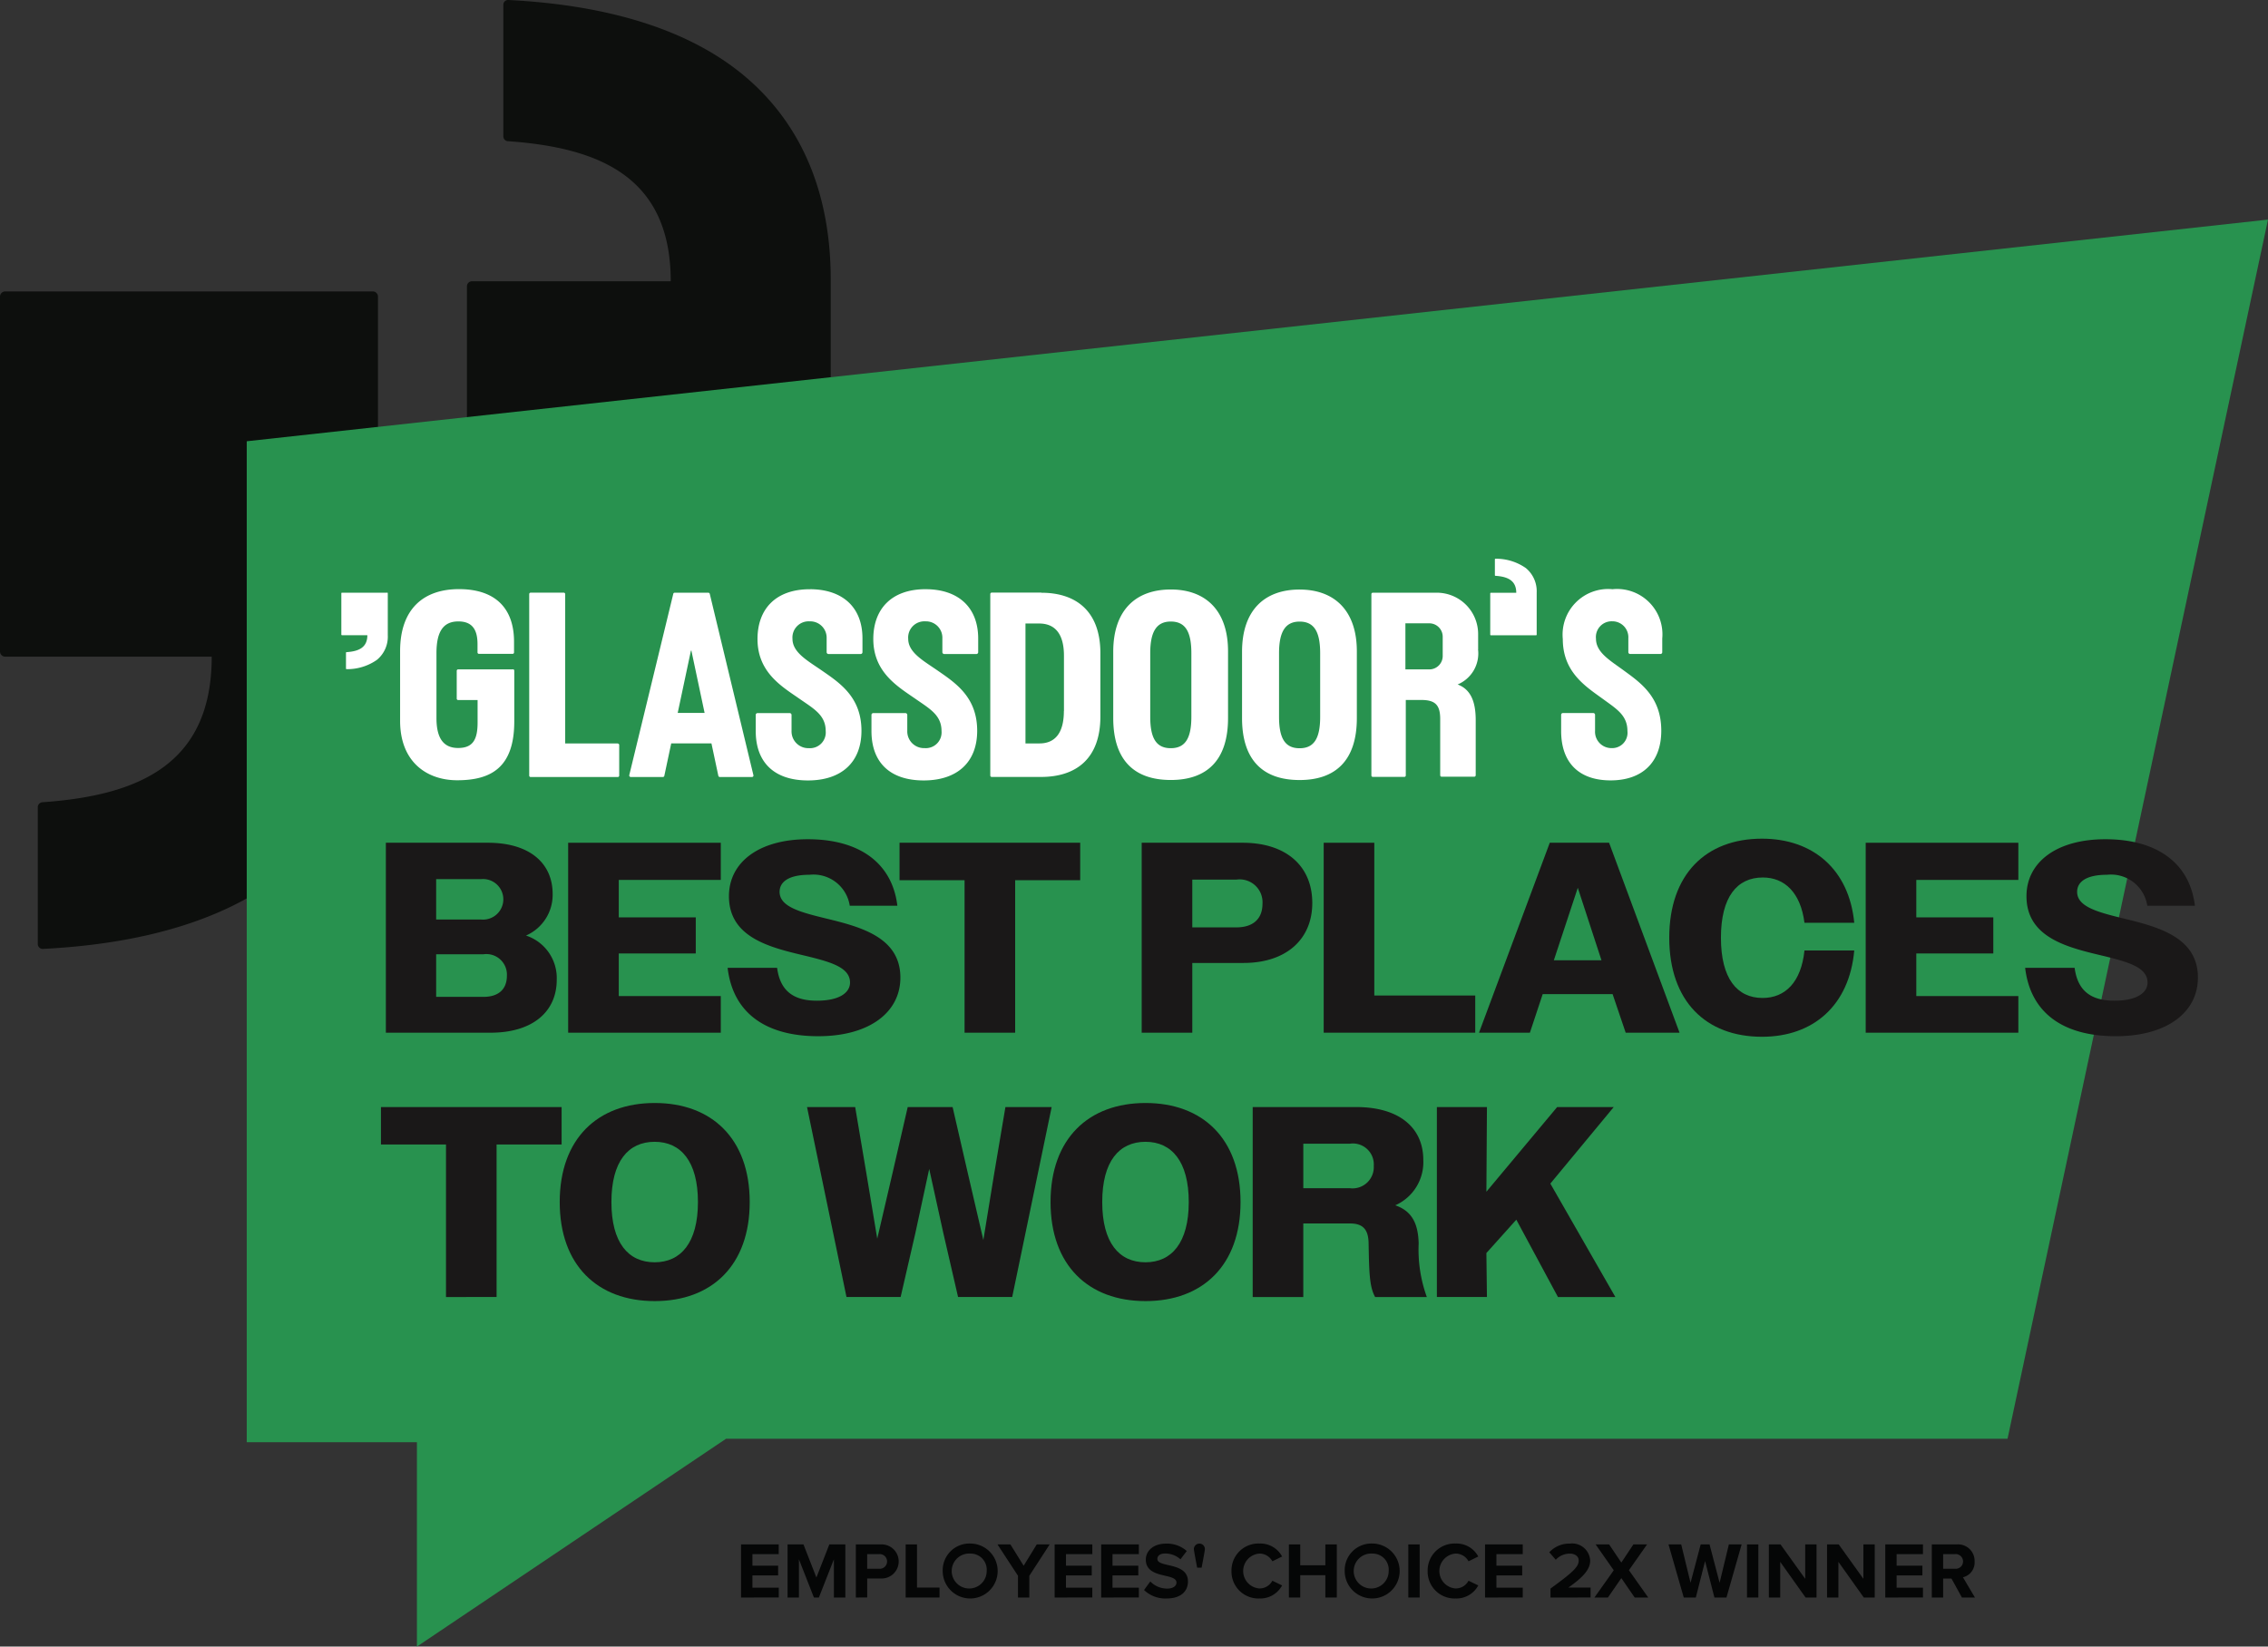 <svg id="Glassdoor" xmlns="http://www.w3.org/2000/svg" xmlns:xlink="http://www.w3.org/1999/xlink" width="202.935" height="147.375" viewBox="0 0 202.935 147.375">
  <rect x="0" y="0" width="202.935" height="147.375" fill="#333333" stroke="none"/>
  <defs>
    <clipPath id="clip-path">
      <rect id="Rectangle_28" data-name="Rectangle 28" width="202.935" height="147.374" fill="none"/>
    </clipPath>
  </defs>
  <g id="Group_47" data-name="Group 47" clip-path="url(#clip-path)">
    <path id="Path_324" data-name="Path 324" d="M292.895,56.637h31.68a.449.449,0,0,0,.433-.462V25.008c-.007-7.619-2.534-13.818-7.65-18.149C312.654,2.878,305.591.474,296.147,0a.424.424,0,0,0-.433.437V12.2a.431.431,0,0,0,.391.436c8.285.579,14.587,3.248,14.587,12.539l-17.8,0a.449.449,0,0,0-.433.462V56.176a.45.45,0,0,0,.433.462" transform="translate(-250.676 -0.001)" fill="#0d0f0d" fill-rule="evenodd"/>
    <path id="Path_325" data-name="Path 325" d="M0,183.475v31.732a.467.467,0,0,0,.45.48l18.494,0c0,9.654-6.549,12.428-15.158,13.03a.448.448,0,0,0-.406.453v12.219a.441.441,0,0,0,.45.454c9.813-.491,17.153-2.989,22.041-7.126,5.316-4.5,7.942-10.941,7.949-18.859V183.476a.467.467,0,0,0-.45-.48v0H.45a.468.468,0,0,0-.45.48" transform="translate(0 -156.913)" fill="#0d0f0d" fill-rule="evenodd"/>
    <path id="Path_326" data-name="Path 326" d="M154.523,157.731v89.591H169.75v18.29l27.657-18.6H312.074L335.38,137.891Z" transform="translate(-132.445 -118.237)" fill="#28924f" fill-rule="evenodd"/>
    <path id="Path_327" data-name="Path 327" d="M316.665,357.72h4.045a.056.056,0,0,0,.055-.056v-3.769a2.679,2.679,0,0,0-.977-2.195,4.634,4.634,0,0,0-2.709-.829.053.053,0,0,0-.055.053v1.422a.053.053,0,0,0,.05.053c1.058.07,1.863.393,1.863,1.517h-2.273a.056.056,0,0,0-.055.056v3.693a.056.056,0,0,0,.055.056m-87.5,3.051h-4.905a.127.127,0,0,0-.126.128v2.49a.126.126,0,0,0,.126.128H226v2c0,1.491-.385,2.29-1.742,2.29-1.134,0-1.938-.649-1.938-2.668v-5.821c0-1.933.609-2.839,1.959-2.839,1.218,0,1.714.706,1.714,2.026v.749a.127.127,0,0,0,.126.128h3.016a.127.127,0,0,0,.126-.128v-.878c.028-3.132-1.735-4.787-4.926-4.787s-5.269,1.79-5.269,5.557v6.228c0,3.71,2.421,5.322,5.108,5.322,3.009,0,5.108-1.12,5.108-5.265v-4.544a.126.126,0,0,0-.119-.128h0Zm9.39,6.632h-4.716V354.035a.126.126,0,0,0-.126-.128h-2.967a.126.126,0,0,0-.126.128v16.244a.126.126,0,0,0,.126.128h7.8a.127.127,0,0,0,.126-.128v-2.739a.127.127,0,0,0-.126-.128h.007Zm44.322-8.209c0-3.745,2.036-5.572,5.15-5.572,3.072,0,5.136,1.833,5.122,5.572v5.935c0,3.8-1.91,5.543-5.122,5.543s-5.15-1.712-5.15-5.543Zm5.15,8.632c1.3,0,1.84-.9,1.84-2.811v-5.686c0-1.912-.525-2.839-1.84-2.839s-1.84.963-1.84,2.839v5.686c0,1.919.539,2.811,1.84,2.811m11.525-14.2c-3.114,0-5.15,1.826-5.15,5.572v5.935c0,3.831,1.938,5.543,5.15,5.543s5.122-1.748,5.122-5.543V359.2c.014-3.738-2.05-5.572-5.122-5.572m1.84,11.393c0,1.912-.539,2.811-1.84,2.811s-1.84-.892-1.84-2.811v-5.686c0-1.876.525-2.839,1.84-2.839s1.84.927,1.84,2.839ZM272,353.9h4.45v.014c3.009,0,5.276,1.562,5.276,5.414v5.657c0,3.817-2.211,5.415-5.311,5.415H272a.127.127,0,0,1-.126-.128V354.044A.135.135,0,0,1,272,353.9m4.276,13.5c1.343,0,2.183-.87,2.183-2.9l.007.007v-4.958c0-2.055-.882-2.882-2.218-2.882h-1.225V367.4Zm-20.5-13.8h-.049c-3.065,0-4.681,1.783-4.681,4.459,0,2.785,1.9,4.081,3.475,5.15h0l.3.208.364.25h0c1.108.758,1.964,1.342,1.964,2.63a1.41,1.41,0,0,1-1.511,1.527,1.5,1.5,0,0,1-1.546-1.555v-1.42a.166.166,0,0,0-.168-.164h-2.869a.162.162,0,0,0-.168.164v1.441c0,2.846,1.693,4.423,4.674,4.423s4.786-1.612,4.786-4.444c0-2.949-1.848-4.224-3.459-5.335l-.054-.037c-.176-.123-.354-.242-.531-.361-1.1-.741-2.128-1.429-2.128-2.5a1.449,1.449,0,0,1,1.539-1.562,1.466,1.466,0,0,1,1.518,1.505v1.255a.166.166,0,0,0,.168.164h2.869a.162.162,0,0,0,.168-.164v-1.22c.007-2.8-1.777-4.4-4.667-4.416m10.306,0h.049c2.89.014,4.667,1.619,4.667,4.416v1.22a.162.162,0,0,1-.168.164h-2.869a.166.166,0,0,1-.168-.164v-1.255a1.466,1.466,0,0,0-1.518-1.505,1.449,1.449,0,0,0-1.539,1.562c0,1.07,1.025,1.759,2.128,2.5h0c.176.118.354.238.531.361l.054.037c1.611,1.111,3.459,2.386,3.459,5.335,0,2.832-1.805,4.444-4.786,4.444s-4.674-1.577-4.674-4.423v-1.441a.162.162,0,0,1,.168-.164h2.869a.166.166,0,0,1,.168.164v1.42A1.5,1.5,0,0,0,266,367.82a1.41,1.41,0,0,0,1.512-1.527c0-1.288-.855-1.872-1.964-2.63-.119-.082-.242-.165-.366-.252l-.3-.206,0,0h0c-1.57-1.069-3.475-2.365-3.475-5.15,0-2.675,1.616-4.459,4.681-4.459m49.438,5.387V357.62a3.7,3.7,0,0,0-3.639-3.71H306.1a.127.127,0,0,0-.126.128v16.229a.127.127,0,0,0,.126.128h2.827a.127.127,0,0,0,.126-.128v-6.756h1.386c1.288,0,1.693.485,1.693,1.719v5.022a.127.127,0,0,0,.126.128h2.918a.132.132,0,0,0,.133-.128v-4.929c0-1.684-.455-2.761-1.616-3.2a3.01,3.01,0,0,0,1.826-3.139m-3.163.571a1.2,1.2,0,0,1-1.19,1.22h-2.148V356.65h2.148a1.2,1.2,0,0,1,1.19,1.213v1.691Zm-68.715-5.643h3.009a.134.134,0,0,1,.126.107l3.9,16.208a.131.131,0,0,1-.126.178h-2.883a.14.14,0,0,1-.126-.107l-.616-2.9h-3.6l-.616,2.9a.129.129,0,0,1-.126.107h-2.883a.14.14,0,0,1-.126-.178l3.933-16.208a.123.123,0,0,1,.126-.107m1.462,5.151-1.19,5.607h2.407l-1.189-5.607-.014.078Zm-27.186-5.155h-4.045a.056.056,0,0,0-.056.056v3.693a.056.056,0,0,0,.056.056h2.272c0,1.124-.8,1.447-1.863,1.517a.053.053,0,0,0-.049.053V360.7a.053.053,0,0,0,.055.053,4.632,4.632,0,0,0,2.708-.829,2.68,2.68,0,0,0,.977-2.2v-3.769a.056.056,0,0,0-.056-.056Z" transform="translate(-183.266 -300.861)" fill="#fff" fill-rule="evenodd"/>
    <path id="Path_328" data-name="Path 328" d="M982.319,369.987h-.046a4.08,4.08,0,0,0-4.434,4.459c0,2.785,1.8,4.081,3.291,5.15h0l.288.208.345.25h0c1.05.757,1.86,1.342,1.86,2.63a1.373,1.373,0,0,1-1.432,1.526,1.464,1.464,0,0,1-1.465-1.555v-1.42a.161.161,0,0,0-.159-.164h-2.717a.157.157,0,0,0-.159.164v1.441c0,2.846,1.6,4.423,4.427,4.423s4.533-1.612,4.533-4.444c0-2.949-1.75-4.224-3.276-5.335l-.051-.037c-.167-.123-.336-.242-.5-.361-1.045-.741-2.016-1.429-2.016-2.5a1.411,1.411,0,0,1,1.458-1.562,1.429,1.429,0,0,1,1.438,1.505v1.256a.161.161,0,0,0,.159.164h2.717a.157.157,0,0,0,.159-.164V374.4a4.063,4.063,0,0,0-4.421-4.416" transform="translate(-838.004 -317.252)" fill="#fff" fill-rule="evenodd"/>
    <path id="Path_329" data-name="Path 329" d="M241.647,529.213h9.13c3.7,0,5.794,1.8,5.794,4.59a3.978,3.978,0,0,1-2.386,3.716,4,4,0,0,1,2.751,3.959c0,2.866-2.167,4.736-5.916,4.736h-9.373Zm4.5,3.254v3.619h4.041a1.816,1.816,0,1,0,0-3.619Zm0,6.727v3.813h4.236c1.29,0,2.094-.631,2.094-1.894a1.84,1.84,0,0,0-2.094-1.919Z" transform="translate(-207.121 -453.784)" fill="#1a1818"/>
    <path id="Path_330" data-name="Path 330" d="M355.809,529.213h13.658v3.327h-9.13v3.352h6.89v3.23h-6.89v3.813h9.13v3.279H355.809Z" transform="translate(-304.972 -453.784)" fill="#1a1818"/>
    <path id="Path_331" data-name="Path 331" d="M455.658,538.51h4.431c.268,2.016,1.412,2.939,3.554,2.939,2.045,0,2.97-.729,2.97-1.627,0-1.336-1.7-1.822-3.749-2.332-3.141-.753-7.085-1.554-7.085-5.392,0-3.036,2.678-5.1,7.06-5.1,4.6,0,7.547,2.113,8.01,5.95h-4.26a3.285,3.285,0,0,0-3.6-2.769c-1.9,0-2.678.656-2.678,1.53,0,1.311,1.8,1.8,3.944,2.331,3.092.753,6.865,1.627,6.865,5.343,0,3.109-2.776,5.246-7.352,5.246-4.8,0-7.644-2.162-8.107-6.12" transform="translate(-390.555 -451.884)" fill="#1a1818"/>
    <path id="Path_332" data-name="Path 332" d="M569.162,532.564h-5.818v-3.352h16.165v3.352h-5.819v13.649h-4.528Z" transform="translate(-482.856 -453.783)" fill="#1a1818"/>
    <path id="Path_333" data-name="Path 333" d="M714.991,529.213h9.032c3.871,0,6.233,2.064,6.233,5.392,0,3.254-2.337,5.367-6.159,5.367h-4.577v6.242h-4.528Zm4.528,3.3v4.274h3.944c1.461,0,2.337-.729,2.337-2.113a2.046,2.046,0,0,0-2.337-2.161Z" transform="translate(-612.836 -453.784)" fill="#1a1818"/>
    <path id="Path_334" data-name="Path 334" d="M828.981,529.213h4.528v13.673h9.032v3.327h-13.56Z" transform="translate(-710.54 -453.784)" fill="#1a1818"/>
    <path id="Path_335" data-name="Path 335" d="M932.6,529.213h5.307l6.305,17h-4.82l-1.169-3.449h-6.257l-1.144,3.449h-4.553Zm.365,10.516h4.26l-2.118-6.484Z" transform="translate(-793.93 -453.784)" fill="#1a1818"/>
    <path id="Path_336" data-name="Path 336" d="M1057.477,534.185c-.341-2.7-1.777-4.056-3.725-4.056-2.313,0-3.749,1.749-3.749,5.392s1.436,5.391,3.725,5.391c2.021,0,3.457-1.408,3.749-4.25h4.455c-.438,4.906-3.652,7.723-8.253,7.723-5.039,0-8.3-3.206-8.3-8.865s3.262-8.865,8.3-8.865c4.553,0,7.791,2.744,8.253,7.529Z" transform="translate(-896.018 -451.591)" fill="#1a1818"/>
    <path id="Path_337" data-name="Path 337" d="M1168.4,529.213h13.658v3.327h-9.13v3.352h6.89v3.23h-6.89v3.813h9.13v3.279H1168.4Z" transform="translate(-1001.462 -453.784)" fill="#1a1818"/>
    <path id="Path_338" data-name="Path 338" d="M1268.248,538.51h4.431c.268,2.016,1.412,2.939,3.554,2.939,2.045,0,2.97-.729,2.97-1.627,0-1.336-1.7-1.822-3.749-2.332-3.141-.753-7.084-1.554-7.084-5.392,0-3.036,2.678-5.1,7.06-5.1,4.6,0,7.547,2.113,8.01,5.95h-4.26a3.285,3.285,0,0,0-3.6-2.769c-1.9,0-2.678.656-2.678,1.53,0,1.311,1.8,1.8,3.944,2.331,3.092.753,6.865,1.627,6.865,5.343,0,3.109-2.775,5.246-7.352,5.246-4.8,0-7.645-2.162-8.107-6.12" transform="translate(-1087.046 -451.884)" fill="#1a1818"/>
    <path id="Path_339" data-name="Path 339" d="M244.4,698.542H238.58V695.19h16.165v3.352h-5.819v13.649H244.4Z" transform="translate(-204.493 -596.104)" fill="#1a1818"/>
    <path id="Path_340" data-name="Path 340" d="M350.527,701.5c0-5.659,3.384-8.865,8.5-8.865s8.5,3.206,8.5,8.865-3.384,8.865-8.5,8.865-8.5-3.206-8.5-8.865m12.368,0c0-3.643-1.534-5.392-3.871-5.392-2.361,0-3.871,1.749-3.871,5.392s1.51,5.392,3.871,5.392c2.337,0,3.871-1.749,3.871-5.392" transform="translate(-300.445 -593.913)" fill="#1a1818"/>
    <path id="Path_341" data-name="Path 341" d="M505.411,695.19h4.309l1,5.926.974,5.853,1.363-5.853,1.363-5.926h4.017l1.363,5.926,1.388,5.975.974-5.975,1-5.926H527.3l-3.53,17h-4.845l-1.315-5.707-1.266-5.756-1.242,5.756-1.315,5.707h-4.845Z" transform="translate(-433.2 -596.104)" fill="#1a1818"/>
    <path id="Path_342" data-name="Path 342" d="M657.91,701.5c0-5.659,3.384-8.865,8.5-8.865s8.5,3.206,8.5,8.865-3.384,8.865-8.5,8.865-8.5-3.206-8.5-8.865m12.367,0c0-3.643-1.534-5.392-3.871-5.392-2.362,0-3.871,1.749-3.871,5.392s1.509,5.392,3.871,5.392c2.337,0,3.871-1.749,3.871-5.392" transform="translate(-563.91 -593.913)" fill="#1a1818"/>
    <path id="Path_343" data-name="Path 343" d="M784.509,695.191h9.276c3.8,0,5.989,1.821,5.989,4.736a4.217,4.217,0,0,1-2.508,4.056c1.558.534,2.045,1.724,2.094,3.4a12.5,12.5,0,0,0,.73,4.809h-4.626c-.511-.923-.536-2.186-.584-4.833-.024-1.214-.511-1.749-1.656-1.749h-4.187v6.582h-4.528Zm4.528,3.279v3.983H793.2a1.9,1.9,0,0,0,2.142-1.992,1.874,1.874,0,0,0-2.142-1.991Z" transform="translate(-672.421 -596.105)" fill="#1a1818"/>
    <path id="Path_344" data-name="Path 344" d="M899.861,695.19h4.48l-.049,7.577,6.33-7.577h5.064l-5.672,6.849,5.818,10.152h-5.137l-3.725-6.922-2.678,2.987.049,3.934h-4.48Z" transform="translate(-771.293 -596.104)" fill="#1a1818"/>
    <path id="Path_345" data-name="Path 345" d="M464.081,974.575v-4.754h3.372v.87H465.1v1.033H467.4v.87H465.1v1.1h2.358v.877Z" transform="translate(-397.775 -831.591)" fill="#050606"/>
    <path id="Path_346" data-name="Path 346" d="M497.374,974.575v-3.421l-1.343,3.421h-.443l-1.343-3.421v3.421H493.23v-4.754h1.422l1.157,2.965,1.157-2.965H498.4v4.754Z" transform="translate(-422.76 -831.591)" fill="#050606"/>
    <path id="Path_347" data-name="Path 347" d="M535.98,974.574V969.82h2.229a1.527,1.527,0,1,1,0,3.05h-1.214v1.7Zm2.093-3.884h-1.079V972h1.079a.657.657,0,1,0,0-1.311" transform="translate(-459.401 -831.59)" fill="#050606"/>
    <path id="Path_348" data-name="Path 348" d="M567.18,974.575v-4.754h1.014v3.863h2.015v.891Z" transform="translate(-486.143 -831.591)" fill="#050606"/>
    <path id="Path_349" data-name="Path 349" d="M592.865,969.271a2.459,2.459,0,1,1-2.486,2.459,2.391,2.391,0,0,1,2.486-2.459m0,.9a1.565,1.565,0,1,0,1.45,1.561,1.439,1.439,0,0,0-1.45-1.561" transform="translate(-506.028 -831.12)" fill="#050606"/>
    <path id="Path_350" data-name="Path 350" d="M626.515,974.575v-1.946l-1.836-2.808h1.157l1.186,1.91,1.172-1.91h1.157l-1.822,2.808v1.946Z" transform="translate(-535.428 -831.591)" fill="#050606"/>
    <path id="Path_351" data-name="Path 351" d="M660.48,974.575v-4.754h3.372v.87h-2.358v1.033H663.8v.87h-2.308v1.1h2.358v.877Z" transform="translate(-566.113 -831.591)" fill="#050606"/>
    <path id="Path_352" data-name="Path 352" d="M689.629,974.575v-4.754H693v.87h-2.358v1.033h2.308v.87h-2.308v1.1H693v.877Z" transform="translate(-591.098 -831.591)" fill="#050606"/>
    <path id="Path_353" data-name="Path 353" d="M717.036,972.706a2.092,2.092,0,0,0,1.515.641c.557,0,.829-.264.829-.534,0-.356-.414-.478-.965-.606-.779-.178-1.779-.392-1.779-1.454,0-.791.686-1.432,1.807-1.432a2.655,2.655,0,0,1,1.857.663l-.564.741a2.036,2.036,0,0,0-1.365-.52c-.457,0-.7.2-.7.484,0,.321.4.42.95.549.786.178,1.786.414,1.786,1.468,0,.87-.622,1.525-1.908,1.525a2.749,2.749,0,0,1-2.022-.756Z" transform="translate(-614.111 -831.162)" fill="#050606"/>
    <path id="Path_354" data-name="Path 354" d="M747.972,971.473s-.293-1.525-.293-1.661a.493.493,0,0,1,.986,0c0,.136-.293,1.661-.293,1.661Z" transform="translate(-640.854 -831.162)" fill="#050606"/>
    <path id="Path_355" data-name="Path 355" d="M771.228,971.73a2.409,2.409,0,0,1,2.5-2.459,2.2,2.2,0,0,1,2.029,1.162l-.871.428a1.306,1.306,0,0,0-1.158-.691,1.565,1.565,0,0,0,0,3.122,1.292,1.292,0,0,0,1.158-.692l.871.42a2.212,2.212,0,0,1-2.029,1.169,2.409,2.409,0,0,1-2.5-2.459" transform="translate(-661.038 -831.12)" fill="#050606"/>
    <path id="Path_356" data-name="Path 356" d="M810.443,974.575v-2h-2.25v2h-1.014v-4.754h1.014v1.867h2.25v-1.867h1.022v4.754Z" transform="translate(-691.852 -831.591)" fill="#050606"/>
    <path id="Path_357" data-name="Path 357" d="M844.613,969.271a2.459,2.459,0,1,1-2.486,2.459,2.391,2.391,0,0,1,2.486-2.459m0,.9a1.565,1.565,0,1,0,1.45,1.561,1.439,1.439,0,0,0-1.45-1.561" transform="translate(-721.807 -831.12)" fill="#050606"/>
    <rect id="Rectangle_26" data-name="Rectangle 26" width="1.015" height="4.754" transform="translate(126.013 138.23)" fill="#050606"/>
    <path id="Path_358" data-name="Path 358" d="M894.076,971.73a2.409,2.409,0,0,1,2.5-2.459,2.2,2.2,0,0,1,2.029,1.162l-.871.428a1.306,1.306,0,0,0-1.157-.691,1.565,1.565,0,0,0,0,3.122,1.292,1.292,0,0,0,1.157-.692l.871.42a2.212,2.212,0,0,1-2.029,1.169,2.409,2.409,0,0,1-2.5-2.459" transform="translate(-766.334 -831.12)" fill="#050606"/>
    <path id="Path_359" data-name="Path 359" d="M930.026,974.575v-4.754H933.4v.87h-2.357v1.033h2.307v.87h-2.307v1.1H933.4v.877Z" transform="translate(-797.148 -831.591)" fill="#050606"/>
    <path id="Path_360" data-name="Path 360" d="M970.383,974.146v-.8c1.95-1.432,2.522-1.924,2.522-2.509,0-.413-.379-.62-.779-.62a1.7,1.7,0,0,0-1.272.549l-.579-.67a2.43,2.43,0,0,1,1.836-.777,1.616,1.616,0,0,1,1.822,1.518c0,.813-.672,1.518-1.95,2.416h1.986v.891Z" transform="translate(-831.647 -831.162)" fill="#050606"/>
    <path id="Path_361" data-name="Path 361" d="M1002.125,974.575l-1.193-1.739-1.2,1.739h-1.208l1.729-2.437-1.622-2.316h1.207l1.093,1.625,1.079-1.625h1.222l-1.622,2.309,1.729,2.445Z" transform="translate(-855.859 -831.591)" fill="#050606"/>
    <path id="Path_362" data-name="Path 362" d="M1049.032,974.575l-.836-3.264-.828,3.264h-1.079l-1.365-4.754h1.136l.836,3.435.907-3.435h.793l.9,3.435.829-3.435h1.143l-1.358,4.754Z" transform="translate(-895.63 -831.591)" fill="#050606"/>
    <rect id="Rectangle_27" data-name="Rectangle 27" width="1.015" height="4.754" transform="translate(156.317 138.23)" fill="#050606"/>
    <path id="Path_363" data-name="Path 363" d="M1111.061,974.575l-2.272-3.193v3.193h-1.014v-4.754h1.043l2.208,3.079v-3.079h1.014v4.754Z" transform="translate(-949.501 -831.591)" fill="#050606"/>
    <path id="Path_364" data-name="Path 364" d="M1147.51,974.575l-2.272-3.193v3.193h-1.015v-4.754h1.043l2.208,3.079v-3.079h1.014v4.754Z" transform="translate(-980.742 -831.591)" fill="#050606"/>
    <path id="Path_365" data-name="Path 365" d="M1180.673,974.575v-4.754h3.372v.87h-2.358v1.033h2.307v.87h-2.307v1.1h2.358v.877Z" transform="translate(-1011.983 -831.591)" fill="#050606"/>
    <path id="Path_366" data-name="Path 366" d="M1212.516,974.574l-.936-1.7h-.743v1.7h-1.015V969.82h2.229a1.482,1.482,0,0,1,1.6,1.532,1.365,1.365,0,0,1-1.043,1.411l1.072,1.81Zm-.614-3.884h-1.065V972h1.065a.658.658,0,1,0,0-1.311" transform="translate(-1036.968 -831.59)" fill="#050606"/>
  </g>
</svg>
